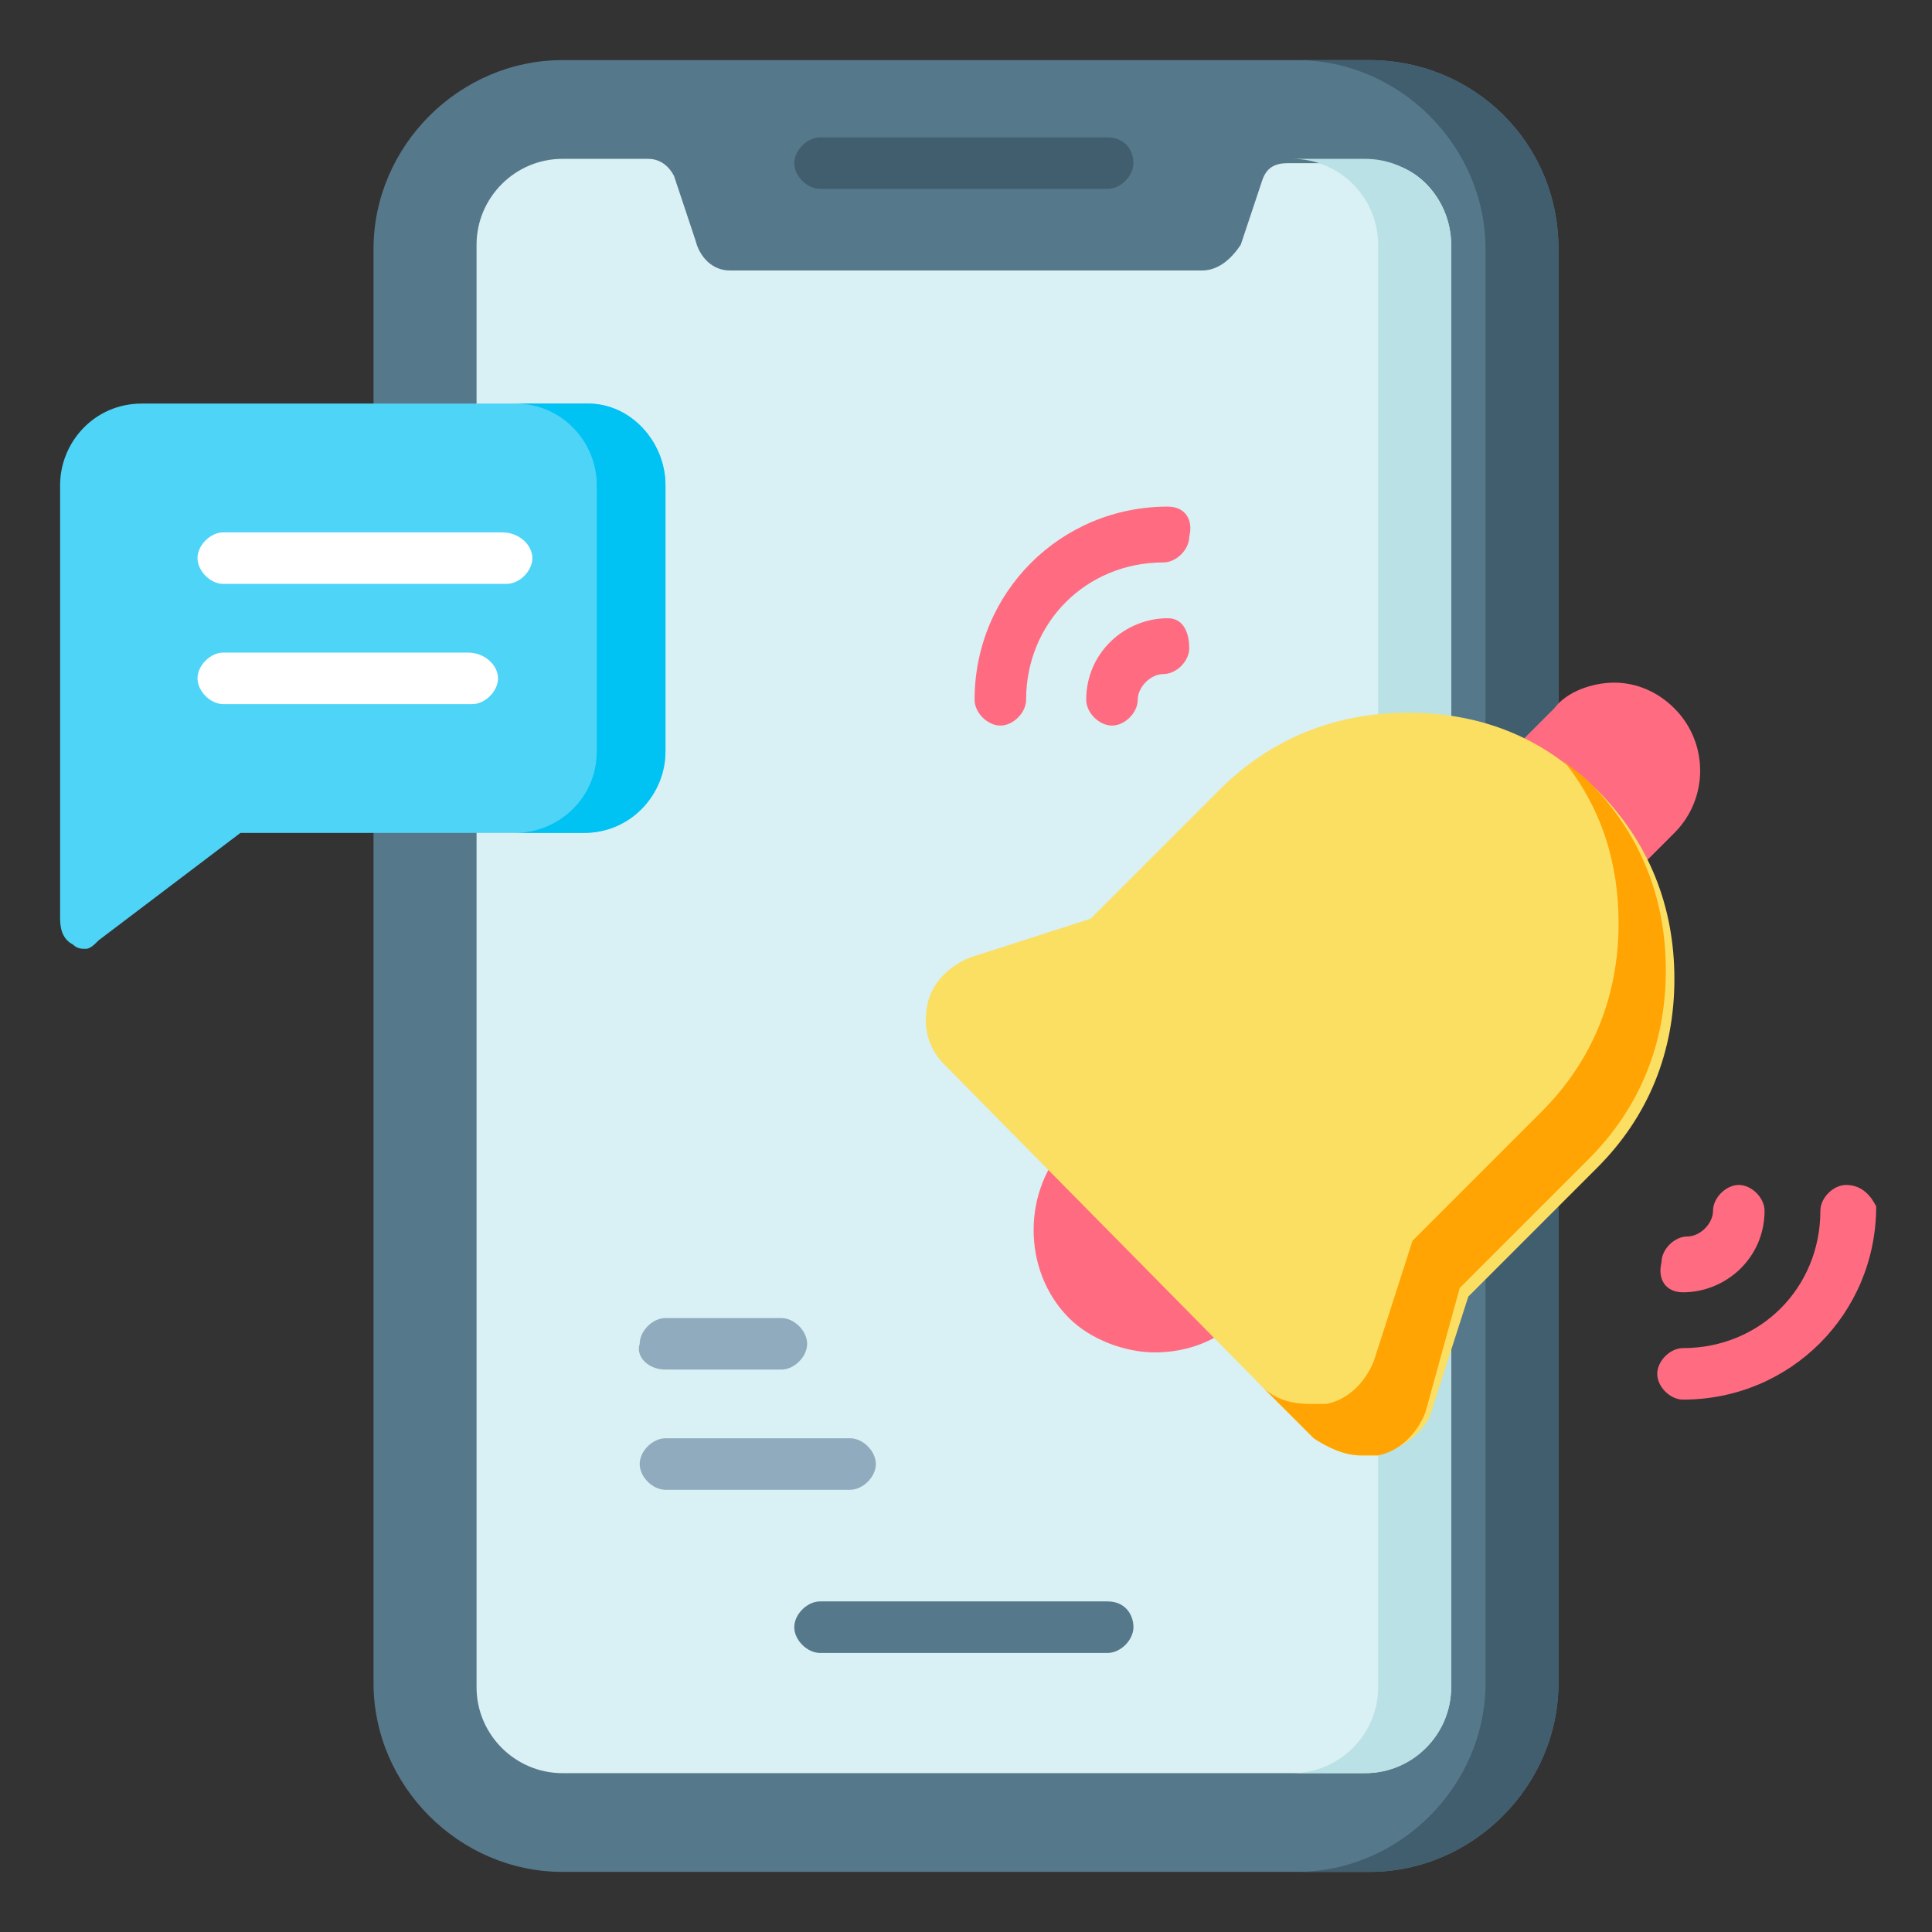 <?xml version="1.0" encoding="utf-8"?>
<!-- Generator: Adobe Illustrator 25.4.1, SVG Export Plug-In . SVG Version: 6.00 Build 0)  -->
<svg version="1.1" id="Layer_1" xmlns="http://www.w3.org/2000/svg" xmlns:xlink="http://www.w3.org/1999/xlink" x="0px" y="0px"
	 width="45px" height="45px" viewBox="0 0 45 45" style="enable-background:new 0 0 45 45;" xml:space="preserve">
<rect x="0" y="0" width="45" height="45" fill="#333333" stroke="none"/>
<style type="text/css">
	.st0{fill:#56788B;}
	.st1{fill:#415E6F;}
	.st2{fill:#D9F0F4;}
	.st3{fill:#BAE1E5;}
	.st4{fill:#4DD4F7;}
	.st5{fill:#00C2F3;}
	.st6{fill:#FFFFFF;}
	.st7{fill:#FF6B81;}
	.st8{fill:#FBDF63;}
	.st9{fill:#FFA402;}
	.st10{fill:#90ABBD;}
</style>
<g>
	<g>
		<g>
			<path class="st0" d="M36.3,5.8v33.4c0,2.4-2,4.4-4.4,4.4H13.1c-2.4,0-4.4-2-4.4-4.4V5.8c0-2.4,2-4.4,4.4-4.4h18.8
				C34.3,1.4,36.3,3.3,36.3,5.8z"/>
			<path class="st1" d="M36.3,5.8v33.4c0,2.4-2,4.4-4.4,4.4h-1.7c2.4,0,4.4-2,4.4-4.4V5.8c0-2.4-2-4.4-4.4-4.4h1.7
				C34.3,1.4,36.3,3.3,36.3,5.8z"/>
			<path class="st2" d="M33.8,5.7v33.6c0,1.1-0.9,2-2,2H13.1c-1.1,0-2-0.9-2-2V5.7c0-1.1,0.9-2,2-2h2c0.3,0,0.5,0.2,0.6,0.4l0.5,1.5
				C16.3,6,16.6,6.3,17,6.3h11c0.4,0,0.7-0.3,0.9-0.6l0.5-1.5c0.1-0.3,0.3-0.4,0.6-0.4h2C32.9,3.7,33.8,4.6,33.8,5.7L33.8,5.7z"/>
			<path class="st3" d="M33.8,5.7v33.6c0,1.1-0.9,2-2,2h-1.7c1.1,0,2-0.9,2-2V5.7c0-1.1-0.9-2-2-2h1.7C32.9,3.7,33.8,4.6,33.8,5.7
				L33.8,5.7z"/>
			<path class="st1" d="M25.8,3.2h-6.7c-0.3,0-0.6,0.3-0.6,0.6s0.3,0.6,0.6,0.6h6.7c0.3,0,0.6-0.3,0.6-0.6S26.2,3.2,25.8,3.2z"/>
			<path class="st0" d="M25.8,37.3h-6.7c-0.3,0-0.6,0.3-0.6,0.6s0.3,0.6,0.6,0.6h6.7c0.3,0,0.6-0.3,0.6-0.6S26.2,37.3,25.8,37.3z"/>
			<path class="st4" d="M15.5,11.3v6.2c0,1-0.8,1.9-1.9,1.9h-8l-3.3,2.5C2.2,22,2.1,22.1,2,22.1c-0.1,0-0.2,0-0.3-0.1
				c-0.2-0.1-0.3-0.3-0.3-0.6V11.3c0-1,0.8-1.9,1.9-1.9h10.4C14.7,9.4,15.5,10.3,15.5,11.3L15.5,11.3z"/>
			<path class="st5" d="M15.5,11.3v6.2c0,1-0.8,1.9-1.9,1.9H12c1,0,1.9-0.8,1.9-1.9v-6.2c0-1-0.8-1.9-1.9-1.9h1.7
				C14.7,9.4,15.5,10.3,15.5,11.3z"/>
			<g>
				<path class="st6" d="M11.7,12.4H5.2c-0.3,0-0.6,0.3-0.6,0.6c0,0.3,0.3,0.6,0.6,0.6h6.6c0.3,0,0.6-0.3,0.6-0.6
					C12.4,12.7,12.1,12.4,11.7,12.4z"/>
				<path class="st6" d="M10.9,15.2H5.2c-0.3,0-0.6,0.3-0.6,0.6s0.3,0.6,0.6,0.6h5.8c0.3,0,0.6-0.3,0.6-0.6S11.3,15.2,10.9,15.2z"/>
			</g>
		</g>
	</g>
	<g>
		<path class="st7" d="M39,16.5c-0.4-0.4-0.9-0.6-1.4-0.6s-1.1,0.2-1.4,0.6l-0.9,0.9c-0.2,0.2-0.2,0.6,0,0.9l2,2
			c0.1,0.1,0.3,0.2,0.4,0.2s0.3-0.1,0.4-0.2l0.9-0.9C39.8,18.6,39.8,17.3,39,16.5z"/>
		<path class="st7" d="M28.9,29.8l-3.2-3.2c-0.1-0.1-0.3-0.2-0.4-0.2s-0.3,0.1-0.4,0.2c-1.1,1.1-1.1,3,0,4.1c0.5,0.5,1.3,0.8,2,0.8
			c0.8,0,1.5-0.3,2-0.8C29.1,30.5,29.1,30.1,28.9,29.8L28.9,29.8z"/>
		<path class="st8" d="M32.1,33.9c-0.1,0-0.2,0-0.4,0c-0.4,0-0.8-0.2-1.1-0.4l-1.2-1.2L22,24.8c-0.4-0.4-0.5-0.9-0.4-1.4
			c0.1-0.5,0.5-0.9,1-1.1l2.8-0.9l3-3c1.2-1.2,2.7-1.8,4.4-1.8c1.4,0,2.7,0.4,3.8,1.3c0.2,0.2,0.4,0.3,0.6,0.5
			c1.2,1.2,1.8,2.7,1.8,4.4c0,1.7-0.6,3.2-1.8,4.4l-3,3l-0.9,2.8c0,0,0,0,0,0C33.1,33.4,32.7,33.7,32.1,33.9L32.1,33.9z"/>
		<path class="st9" d="M33.2,32.9c-0.2,0.5-0.6,0.9-1.1,1c-0.1,0-0.2,0-0.4,0c-0.4,0-0.8-0.2-1.1-0.4l-1.2-1.2
			c0.3,0.3,0.7,0.4,1.1,0.4c0.1,0,0.2,0,0.4,0c0.5-0.1,0.9-0.5,1.1-1c0,0,0,0,0,0l0.9-2.8l3-3c1.2-1.2,1.8-2.7,1.8-4.4
			c0-1.4-0.4-2.7-1.3-3.8c0.2,0.2,0.4,0.3,0.6,0.5c1.2,1.2,1.8,2.7,1.8,4.4c0,1.7-0.6,3.2-1.8,4.4l-3,3L33.2,32.9
			C33.2,32.9,33.2,32.9,33.2,32.9L33.2,32.9z"/>
	</g>
	<g>
		<path class="st7" d="M27.2,14.4c-1,0-1.9,0.8-1.9,1.9c0,0.3,0.3,0.6,0.6,0.6s0.6-0.3,0.6-0.6c0-0.3,0.3-0.6,0.6-0.6
			c0.3,0,0.6-0.3,0.6-0.6S27.6,14.4,27.2,14.4z"/>
		<path class="st7" d="M27.2,11.8c-2.5,0-4.5,2-4.5,4.5c0,0.3,0.3,0.6,0.6,0.6c0.3,0,0.6-0.3,0.6-0.6c0-1.8,1.4-3.2,3.2-3.2
			c0.3,0,0.6-0.3,0.6-0.6C27.8,12.1,27.6,11.8,27.2,11.8z"/>
		<path class="st7" d="M39.2,30.1c1,0,1.9-0.8,1.9-1.9c0-0.3-0.3-0.6-0.6-0.6c-0.3,0-0.6,0.3-0.6,0.6c0,0.3-0.3,0.6-0.6,0.6
			c-0.3,0-0.6,0.3-0.6,0.6C38.6,29.8,38.8,30.1,39.2,30.1z"/>
		<path class="st7" d="M43,27.6c-0.3,0-0.6,0.3-0.6,0.6c0,1.8-1.4,3.2-3.2,3.2c-0.3,0-0.6,0.3-0.6,0.6s0.3,0.6,0.6,0.6
			c2.5,0,4.5-2,4.5-4.5C43.6,27.9,43.4,27.6,43,27.6z"/>
	</g>
	<g>
		<path class="st10" d="M15.5,31.9h2.7c0.3,0,0.6-0.3,0.6-0.6c0-0.3-0.3-0.6-0.6-0.6h-2.7c-0.3,0-0.6,0.3-0.6,0.6
			C14.8,31.6,15.1,31.9,15.5,31.9z"/>
		<path class="st10" d="M19.8,33.5h-4.3c-0.3,0-0.6,0.3-0.6,0.6s0.3,0.6,0.6,0.6h4.3c0.3,0,0.6-0.3,0.6-0.6S20.1,33.5,19.8,33.5
			L19.8,33.5z"/>
	</g>
</g>
</svg>
